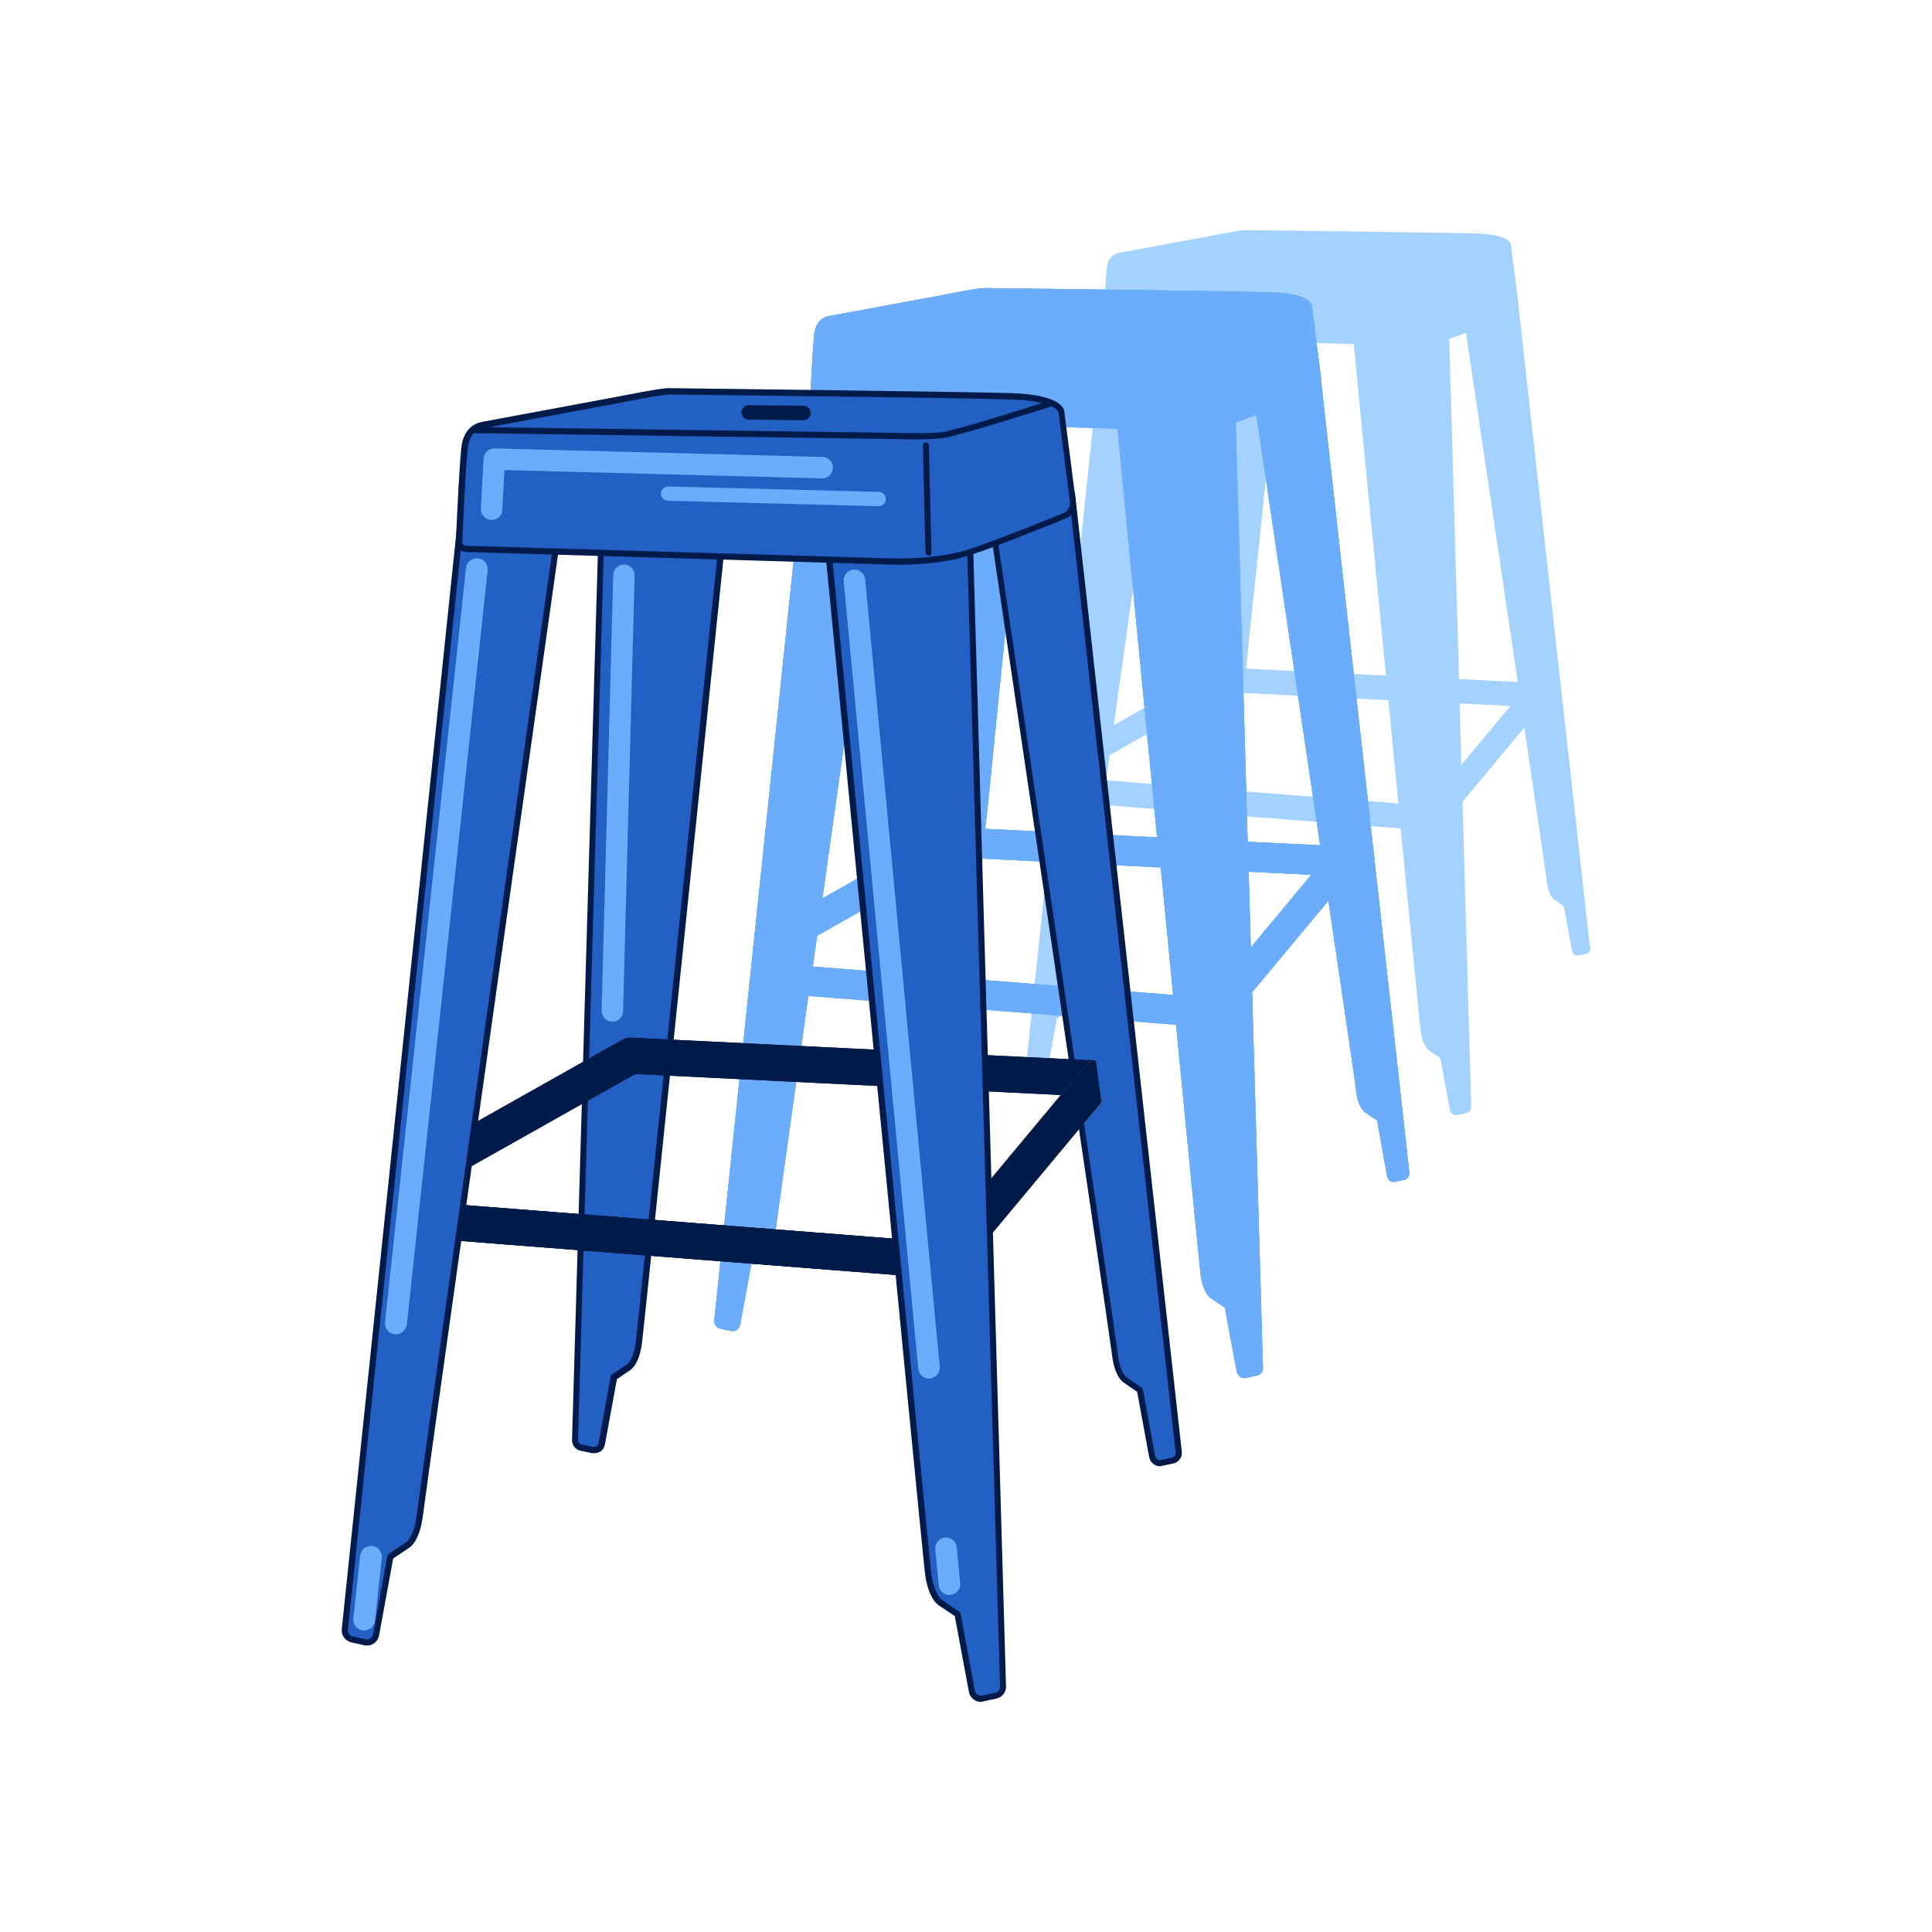 <?xml version="1.0" encoding="utf-8"?>
<!-- Generator: Adobe Illustrator 24.0.1, SVG Export Plug-In . SVG Version: 6.00 Build 0)  -->
<svg version="1.1" xmlns="http://www.w3.org/2000/svg" xmlns:xlink="http://www.w3.org/1999/xlink" x="0px" y="0px"
	 viewBox="0 0 1000 1000" style="enable-background:new 0 0 1000 1000;" xml:space="preserve">
<style type="text/css">
	.st0{fill:#2260C4;}
	.st1{opacity:0.5;}
	.st2{fill:#FFCD00;}
	.st3{fill:#001A49;}
	.st4{fill:#00246F;}
	.st5{fill:#64ABFF;}
	.st6{fill:#F20808;}
	.st7{fill:#00B737;}
	.st8{fill:#FFFFFF;}
	.st9{fill:none;stroke:#00246F;stroke-width:4.44;stroke-linecap:round;stroke-linejoin:round;stroke-miterlimit:10;}
	.st10{fill:#78DD92;}
	.st11{fill:#FF7676;}
	.st12{fill:#E6F1FF;}
	.st13{fill:#80BAFF;}
	.st14{fill:#D69A05;}
	.st15{fill:#FFF1B6;}
	.st16{fill:none;}
	.st17{fill:#50C970;}
	.st18{fill:#9FF4B3;}
	.st19{fill:#CC002C;}
	.st20{fill:#FA002A;}
	.st21{fill:#FF8585;}
	.st22{fill:#A4D2FF;}
	.st23{fill:#6BADFC;}
	.st24{fill:#C67D09;}
	.st25{fill:#D60505;}
	.st26{fill:#A00707;}
	.st27{fill:#840606;}
	.st28{fill:#6B0505;}
</style>
<g id="_x31_">
</g>
<g id="_x32_">
</g>
<g id="_x33__1_">
</g>
<g id="_x34_">
	<g>
		<g>
			<path class="st22" d="M823,490.6l-37-331.9c0-0.3,0-0.7,0-1l-4-31.2c0,0,0-5-17.1-5.6c-17.1-0.6-120.8-1.8-120.8-1.8
				s-3.5,0.3-9.5,1.5c-5.9,1.2-55.5,10.3-55.5,10.3s-5.4,0.5-6.2,8c-0.7,6.4-1.3,20.4-1.7,28.8l-40.2,385.1
				c-0.2,1.6,0.9,3.1,2.5,3.5l4.6,1c1.8,0.4,3.5-0.8,3.9-2.6l5-27.4l5.6-3.8c0,0,2-0.9,3.5-5.4c0.2-0.8,0.5-1.6,0.7-2.6
				c0.2-1,0.4-2,0.5-3.2c0.3-2.7,3.9-28.1,8.9-64.1c0.1-1.1,0.3-2.1,0.4-3.2c0.8-5.4,1.5-11,2.4-16.8c0.3-2.3,0.7-4.7,1-7
				c0.2-1.5,0.4-3.1,0.6-4.6l42.8,3.4l-1.9,66.2c-0.1,1.4,0.8,2.7,2.2,3l3.9,0.8c1.5,0.3,3-0.7,3.3-2.2l4.3-23.3l4.8-3.3
				c0,0,0.2-0.1,0.5-0.3c0.4-0.3,0.9-0.9,1.5-1.9c0.3-0.6,0.7-1.4,1-2.3c0.4-1.3,0.8-2.9,1-5c0.2-1.6,1.4-12.8,3.1-29.8l87.9,6.9
				c5.5,56.3,9.8,100.5,10.2,104c1.1,9.5,4.7,11.1,4.7,11.1l5.6,3.8l2.3,12.3l2.7,14.6c0.2,1.3,1.2,2.2,2.4,2.5
				c0.3,0.1,0.5,0.1,0.8,0.1c0.2,0,0.4,0,0.7-0.1l4.6-1c0.8-0.2,1.5-0.6,1.9-1.2c0.5-0.6,0.7-1.4,0.6-2.2L757,415l32-38.4
				c6.4,43.4,11.3,76.7,11.6,79.5c0.9,8.2,4,9.6,4,9.6l4.8,3.3l4.3,23.3l0,0c0.1,0.6,0.4,1.1,0.8,1.5c0.5,0.5,1.2,0.8,2,0.8
				c0.2,0,0.4,0,0.6-0.1l3.9-0.8c0.9-0.2,1.5-0.8,1.9-1.5c0.1-0.1,0.1-0.3,0.2-0.5C823.1,491.3,823.1,490.9,823,490.6z M613.9,407.2
				l-41.4-3.3c0.6-4.3,1.2-8.6,1.8-13l40.8-23L613.9,407.2z M615.5,353.3l-39,22c2.7-19.2,5.5-38.9,8.2-58.2
				c0.7-5.2,1.5-10.5,2.2-15.6c0.4-2.6,0.7-5.1,1.1-7.7c0.4-2.6,0.7-5.1,1.1-7.6c0.2-1.3,0.4-2.5,0.5-3.8c0.5-3.8,1.1-7.5,1.6-11.1
				c0.2-1.2,0.3-2.4,0.5-3.6c0.5-3.6,1-7.2,1.5-10.7c0.2-1.2,0.3-2.3,0.5-3.5c0.5-3.5,1-6.9,1.4-10.2c0.2-1.1,0.3-2.2,0.5-3.3
				c2.3-16.4,4.4-30.9,6-42.5c0.1-0.8,0.2-1.5,0.3-2.3c1.2-8.6,2.2-15.4,2.8-19.9l15.9,0.5L615.5,353.3z M646.3,333.2
				c0.1-1.1,0.2-2.1,0.3-3.2c0.2-2.2,0.4-4.3,0.7-6.5c0.3-3.2,0.7-6.5,1-9.8c0.2-2.2,0.4-4.3,0.7-6.5c0.2-2.2,0.4-4.3,0.7-6.5
				c0.2-2.2,0.4-4.3,0.7-6.5c0.1-1.1,0.2-2.2,0.3-3.2c0.2-2.2,0.4-4.3,0.7-6.4c4.9-47.3,9.4-90.6,11.1-107.6l38.2,1.1
				c1.9,19.4,9.2,95.1,16.7,171.6l-72.3-3.6C645.4,341.8,645.9,337.5,646.3,333.2z M638.5,409.2c0.1-0.9,0.2-1.9,0.3-2.9
				c0.1-0.8,0.2-1.7,0.3-2.5c0.8-7.6,1.6-15.8,2.5-24.4c0.1-1,0.2-1.9,0.3-2.9c0.6-5.8,1.2-11.7,1.8-17.8l74.9,3.7
				c1.8,18.2,3.5,36.3,5.2,53.5L638.5,409.2z M756.4,395.9l-0.9-31.8l26.3,1.3L756.4,395.9z M755.2,351.5l-5.1-176.1
				c2.4-0.8,5.4-1.9,8.7-3.1c5,33.8,16.9,114.1,26.8,180.7L755.2,351.5z"/>
		</g>
		<g>
			<g>
				<path class="st23" d="M729.5,607.1L683.9,198c0-0.4,0-0.8,0-1.3l-4.9-38.5c0,0,0-6.2-21.1-6.9c-21.1-0.7-148.9-2.2-148.9-2.2
					s-4.4,0.4-11.6,1.8c-7.3,1.5-68.4,12.7-68.4,12.7s-6.7,0.6-7.6,9.8c-0.8,7.9-1.7,25.2-2.1,35.4l-49.6,474.6
					c-0.2,2,1.1,3.9,3.1,4.3l5.6,1.2c2.2,0.5,4.3-1,4.7-3.2l6.2-33.7v0v0l6.9-4.7c0,0,2.5-1.1,4.3-6.7c0.3-0.9,0.6-2,0.8-3.2
					c0.3-1.2,0.5-2.5,0.6-4c0.4-3.3,4.8-34.7,11-79c0.2-1.3,0.4-2.6,0.6-3.9c0.9-6.6,1.9-13.5,2.9-20.7c0.4-2.8,0.8-5.7,1.2-8.6
					c0.3-1.9,0.5-3.8,0.8-5.7l52.8,4.1l-2.4,81.6c-0.2,1.7,1,3.3,2.7,3.7l4.8,1c1.9,0.4,3.7-0.8,4-2.7l5.3-28.8l5.9-4
					c0,0,0.2-0.1,0.6-0.4c0.5-0.4,1.2-1.1,1.9-2.4c0.4-0.8,0.8-1.7,1.2-2.9c0.5-1.6,1-3.6,1.3-6.1c0.2-2,1.7-15.8,3.9-36.7
					l108.3,8.5c6.8,69.4,12.1,123.9,12.6,128.2c1.3,11.7,5.8,13.6,5.8,13.6l6.9,4.7l2.8,15.2l3.4,18c0.3,1.6,1.5,2.7,3,3.1
					c0.3,0.1,0.6,0.1,1,0.1c0.3,0,0.5,0,0.8-0.1l5.6-1.2c1-0.2,1.8-0.8,2.4-1.5c0.6-0.8,0.8-1.7,0.7-2.7l-5.6-194.2l39.5-47.4
					c7.9,53.5,13.9,94.5,14.3,98c1.1,10.1,5,11.8,5,11.8l5.9,4L718,609l0,0c0.1,0.7,0.5,1.3,0.9,1.8c0.6,0.6,1.5,1,2.4,1
					c0.2,0,0.5,0,0.7-0.1l4.8-1c1.1-0.2,1.9-0.9,2.3-1.8c0.1-0.2,0.2-0.4,0.2-0.6C729.5,607.9,729.6,607.5,729.5,607.1z
					 M435.8,393.1c0.9-6.5,1.8-12.9,2.7-19.2c0.4-3.2,0.9-6.3,1.3-9.5c0.4-3.1,0.9-6.3,1.3-9.4c0.2-1.6,0.4-3.1,0.7-4.6
					c0.7-4.6,1.3-9.2,1.9-13.7c0.2-1.5,0.4-3,0.6-4.5c0.6-4.5,1.3-8.9,1.9-13.2c0.2-1.4,0.4-2.9,0.6-4.3c0.6-4.3,1.2-8.5,1.8-12.6
					c0.2-1.4,0.4-2.7,0.6-4.1c2.9-20.2,5.4-38.1,7.4-52.3c0.1-0.9,0.3-1.9,0.4-2.8c1.5-10.6,2.7-19,3.5-24.5l19.6,0.6l-6.4,218.9
					l-48,27.1C429,441.3,432.4,417,435.8,393.1z M511.7,413c0.1-1.3,0.3-2.6,0.4-4c0.3-2.7,0.6-5.3,0.8-8c0.4-4,0.8-8,1.2-12
					c0.3-2.7,0.6-5.4,0.8-8c0.3-2.7,0.6-5.4,0.8-8c0.3-2.7,0.6-5.3,0.8-8c0.1-1.3,0.3-2.7,0.4-4c0.3-2.7,0.5-5.3,0.8-7.9
					c6-58.3,11.5-111.6,13.7-132.6l47,1.4c2.3,23.9,11.4,117.2,20.5,211.5l-89.1-4.4C510.6,423.7,511.2,418.4,511.7,413z
					 M639.6,218.6c2.9-1,6.7-2.3,10.7-3.8c6.2,41.7,20.9,140.6,33,222.7l-37.5-1.8L639.6,218.6z M420.7,500.3
					c0.7-5.3,1.5-10.6,2.3-16l50.2-28.3l-1.4,48.3L420.7,500.3z M502,506.7c0.1-1.2,0.2-2.3,0.4-3.5c0.1-1,0.2-2,0.3-3.1
					c1-9.3,2-19.4,3.1-30.1c0.1-1.2,0.2-2.4,0.4-3.6c0.7-7.1,1.5-14.5,2.3-22l92.3,4.6c2.2,22.5,4.4,44.7,6.4,66L502,506.7z
					 M646.3,451.2l32.4,1.6l-31.3,37.6L646.3,451.2z"/>
			</g>
			<g>
				<path class="st23" d="M729.5,607.1L683.9,198c0-0.4,0-0.8,0-1.3l-4.9-38.5c0,0,0-6.2-21.1-6.9c-21.1-0.7-148.9-2.2-148.9-2.2
					s-4.4,0.4-11.6,1.8c-7.3,1.5-68.4,12.7-68.4,12.7s-6.7,0.6-7.6,9.8c-0.8,7.9-1.7,25.2-2.1,35.4l-49.6,474.6
					c-0.2,2,1.1,3.9,3.1,4.3l5.6,1.2c2.2,0.5,4.3-1,4.7-3.2l6.2-33.7v0v0l6.9-4.7c0,0,2.5-1.1,4.3-6.7c0.3-0.9,0.6-2,0.8-3.2
					c0.3-1.2,0.5-2.5,0.6-4c0.4-3.3,4.8-34.7,11-79c0.2-1.3,0.4-2.6,0.6-3.9c0.9-6.6,1.9-13.5,2.9-20.7c0.4-2.8,0.8-5.7,1.2-8.6
					c0.3-1.9,0.5-3.8,0.8-5.7l52.8,4.1l-2.4,81.6c-0.2,1.7,1,3.3,2.7,3.7l4.8,1c1.9,0.4,3.7-0.8,4-2.7l5.3-28.8l5.9-4
					c0,0,0.2-0.1,0.6-0.4c0.5-0.4,1.2-1.1,1.9-2.4c0.4-0.8,0.8-1.7,1.2-2.9c0.5-1.6,1-3.6,1.3-6.1c0.2-2,1.7-15.8,3.9-36.7
					l108.3,8.5c6.8,69.4,12.1,123.9,12.6,128.2c1.3,11.7,5.8,13.6,5.8,13.6l6.9,4.7l2.8,15.2l3.4,18c0.3,1.6,1.5,2.7,3,3.1
					c0.3,0.1,0.6,0.1,1,0.1c0.3,0,0.5,0,0.8-0.1l5.6-1.2c1-0.2,1.8-0.8,2.4-1.5c0.6-0.8,0.8-1.7,0.7-2.7l-5.6-194.2l39.5-47.4
					c7.9,53.5,13.9,94.5,14.3,98c1.1,10.1,5,11.8,5,11.8l5.9,4L718,609l0,0c0.1,0.7,0.5,1.3,0.9,1.8c0.6,0.6,1.5,1,2.4,1
					c0.2,0,0.5,0,0.7-0.1l4.8-1c1.1-0.2,1.9-0.9,2.3-1.8c0.1-0.2,0.2-0.4,0.2-0.6C729.5,607.9,729.6,607.5,729.5,607.1z
					 M435.8,393.1c0.9-6.5,1.8-12.9,2.7-19.2c0.4-3.2,0.9-6.3,1.3-9.5c0.4-3.1,0.9-6.3,1.3-9.4c0.2-1.6,0.4-3.1,0.7-4.6
					c0.7-4.6,1.3-9.2,1.9-13.7c0.2-1.5,0.4-3,0.6-4.5c0.6-4.5,1.3-8.9,1.9-13.2c0.2-1.4,0.4-2.9,0.6-4.3c0.6-4.3,1.2-8.5,1.8-12.6
					c0.2-1.4,0.4-2.7,0.6-4.1c2.9-20.2,5.4-38.1,7.4-52.3c0.1-0.9,0.3-1.9,0.4-2.8c1.5-10.6,2.7-19,3.5-24.5l19.6,0.6l-6.4,218.9
					l-48,27.1C429,441.3,432.4,417,435.8,393.1z M511.7,413c0.1-1.3,0.3-2.6,0.4-4c0.3-2.7,0.6-5.3,0.8-8c0.4-4,0.8-8,1.2-12
					c0.3-2.7,0.6-5.4,0.8-8c0.3-2.7,0.6-5.4,0.8-8c0.3-2.7,0.6-5.3,0.8-8c0.1-1.3,0.3-2.7,0.4-4c0.3-2.7,0.5-5.3,0.8-7.9
					c6-58.3,11.5-111.6,13.7-132.6l47,1.4c2.3,23.9,11.4,117.2,20.5,211.5l-89.1-4.4C510.6,423.7,511.2,418.4,511.7,413z
					 M639.6,218.6c2.9-1,6.7-2.3,10.7-3.8c6.2,41.7,20.9,140.6,33,222.7l-37.5-1.8L639.6,218.6z M420.7,500.3
					c0.7-5.3,1.5-10.6,2.3-16l50.2-28.3l-1.4,48.3L420.7,500.3z M502,506.7c0.1-1.2,0.2-2.3,0.4-3.5c0.1-1,0.2-2,0.3-3.1
					c1-9.3,2-19.4,3.1-30.1c0.1-1.2,0.2-2.4,0.4-3.6c0.7-7.1,1.5-14.5,2.3-22l92.3,4.6c2.2,22.5,4.4,44.7,6.4,66L502,506.7z
					 M646.3,451.2l32.4,1.6l-31.3,37.6L646.3,451.2z"/>
			</g>
			<g>
				<path class="st23" d="M729.5,607.1L683.9,198c0-0.4,0-0.8,0-1.3l-4.9-38.5c0,0,0-6.2-21.1-6.9c-21.1-0.7-148.9-2.2-148.9-2.2
					s-4.4,0.4-11.6,1.8c-7.3,1.5-68.4,12.7-68.4,12.7s-6.7,0.6-7.6,9.8c-0.8,7.9-1.7,25.2-2.1,35.4l-49.6,474.6
					c-0.2,2,1.1,3.9,3.1,4.3l5.6,1.2c2.2,0.5,4.3-1,4.7-3.2l6.2-33.7v0v0l6.9-4.7c0,0,2.5-1.1,4.3-6.7c0.3-0.9,0.6-2,0.8-3.2
					c0.3-1.2,0.5-2.5,0.6-4c0.4-3.3,4.8-34.7,11-79c0.2-1.3,0.4-2.6,0.6-3.9c0.9-6.6,1.9-13.5,2.9-20.7c0.4-2.8,0.8-5.7,1.2-8.6
					c0.3-1.9,0.5-3.8,0.8-5.7l52.8,4.1l-2.4,81.6c-0.2,1.7,1,3.3,2.7,3.7l4.8,1c1.9,0.4,3.7-0.8,4-2.7l5.3-28.8l5.9-4
					c0,0,0.2-0.1,0.6-0.4c0.5-0.4,1.2-1.1,1.9-2.4c0.4-0.8,0.8-1.7,1.2-2.9c0.5-1.6,1-3.6,1.3-6.1c0.2-2,1.7-15.8,3.9-36.7
					l108.3,8.5c6.8,69.4,12.1,123.9,12.6,128.2c1.3,11.7,5.8,13.6,5.8,13.6l6.9,4.7l2.8,15.2l3.4,18c0.3,1.6,1.5,2.7,3,3.1
					c0.3,0.1,0.6,0.1,1,0.1c0.3,0,0.5,0,0.8-0.1l5.6-1.2c1-0.2,1.8-0.8,2.4-1.5c0.6-0.8,0.8-1.7,0.7-2.7l-5.6-194.2l39.5-47.4
					c7.9,53.5,13.9,94.5,14.3,98c1.1,10.1,5,11.8,5,11.8l5.9,4L718,609l0,0c0.1,0.7,0.5,1.3,0.9,1.8c0.6,0.6,1.5,1,2.4,1
					c0.2,0,0.5,0,0.7-0.1l4.8-1c1.1-0.2,1.9-0.9,2.3-1.8c0.1-0.2,0.2-0.4,0.2-0.6C729.5,607.9,729.6,607.5,729.5,607.1z
					 M435.8,393.1c0.9-6.5,1.8-12.9,2.7-19.2c0.4-3.2,0.9-6.3,1.3-9.5c0.4-3.1,0.9-6.3,1.3-9.4c0.2-1.6,0.4-3.1,0.7-4.6
					c0.7-4.6,1.3-9.2,1.9-13.7c0.2-1.5,0.4-3,0.6-4.5c0.6-4.5,1.3-8.9,1.9-13.2c0.2-1.4,0.4-2.9,0.6-4.3c0.6-4.3,1.2-8.5,1.8-12.6
					c0.2-1.4,0.4-2.7,0.6-4.1c2.9-20.2,5.4-38.1,7.4-52.3c0.1-0.9,0.3-1.9,0.4-2.8c1.5-10.6,2.7-19,3.5-24.5l19.6,0.6l-6.4,218.9
					l-48,27.1C429,441.3,432.4,417,435.8,393.1z M511.7,413c0.1-1.3,0.3-2.6,0.4-4c0.3-2.7,0.6-5.3,0.8-8c0.4-4,0.8-8,1.2-12
					c0.3-2.7,0.6-5.4,0.8-8c0.3-2.7,0.6-5.4,0.8-8c0.3-2.7,0.6-5.3,0.8-8c0.1-1.3,0.3-2.7,0.4-4c0.3-2.7,0.5-5.3,0.8-7.9
					c6-58.3,11.5-111.6,13.7-132.6l47,1.4c2.3,23.9,11.4,117.2,20.5,211.5l-89.1-4.4C510.6,423.7,511.2,418.4,511.7,413z
					 M639.6,218.6c2.9-1,6.7-2.3,10.7-3.8c6.2,41.7,20.9,140.6,33,222.7l-37.5-1.8L639.6,218.6z M420.7,500.3
					c0.7-5.3,1.5-10.6,2.3-16l50.2-28.3l-1.4,48.3L420.7,500.3z M502,506.7c0.1-1.2,0.2-2.3,0.4-3.5c0.1-1,0.2-2,0.3-3.1
					c1-9.3,2-19.4,3.1-30.1c0.1-1.2,0.2-2.4,0.4-3.6c0.7-7.1,1.5-14.5,2.3-22l92.3,4.6c2.2,22.5,4.4,44.7,6.4,66L502,506.7z
					 M646.3,451.2l32.4,1.6l-31.3,37.6L646.3,451.2z"/>
			</g>
		</g>
		<g>
			<path class="st0" d="M311.4,271.4l-13.8,473.5c-0.2,2.1,1.2,4,3.2,4.4l5.7,1.2c2.2,0.5,4.4-1,4.9-3.2l6.3-34.5l7.1-4.8
				c0,0,4.6-2,6-14.1c1.5-12.6,43.3-417.1,43.3-417.1L311.4,271.4z"/>
		</g>
		<g class="st1">
			<path class="st0" d="M330.7,693.8c1.5-12.6,43.3-417.1,43.3-417.1l-33.9-2.9l-22.4,438.9l7.1-4.8
				C324.7,708,329.3,705.9,330.7,693.8z"/>
		</g>
		<g>
			<path class="st3" d="M307.4,752.2c-0.4,0-0.8,0-1.2-0.1l-5.7-1.2c-2.8-0.6-4.7-3.2-4.4-6.1l13.8-473.4c0-0.4,0.2-0.8,0.5-1.1
				c0.3-0.3,0.8-0.4,1.2-0.4l62.6,5.4c0.4,0,0.8,0.2,1.1,0.6c0.3,0.3,0.4,0.8,0.4,1.2c-0.4,4-41.8,404.6-43.3,417.1
				c-1.3,11.8-5.7,14.8-6.7,15.3l-6.4,4.4l-6.2,33.8c-0.3,1.5-1.1,2.8-2.4,3.7C309.6,751.9,308.5,752.2,307.4,752.2z M312.9,273.1
				l-13.7,471.8c-0.1,1.4,0.7,2.5,1.9,2.8l5.7,1.2c0.7,0.1,1.3,0,1.9-0.4c0.6-0.4,0.9-0.9,1.1-1.6l6.3-34.5c0.1-0.4,0.3-0.8,0.7-1
				l7.1-4.8c0.1-0.1,0.2-0.1,0.3-0.1c0,0,3.8-2.1,5-12.9c1.4-12.1,40.2-387.6,43.1-415.5L312.9,273.1z"/>
		</g>
		<g>
			<path class="st0" d="M554.8,255.4l55.3,496.2c0.2,2.1-1.2,4-3.2,4.4l-5.7,1.2c-2.2,0.5-4.4-1-4.9-3.2l-6.3-34.5l-7.1-4.8
				c0,0-4.6-2-6-14.1c-1.5-12.6-65.4-443.4-65.4-443.4L554.8,255.4z"/>
		</g>
		<g>
			<g>
				<path class="st3" d="M213.9,619.1c-3.3,0-6.4-1.7-8.1-4.7c-2.5-4.5-0.9-10.2,3.5-12.7l112.6-63.4c1.5-0.9,3.3-1.3,5-1.2
					L568.8,549c5.1,0.3,9.1,4.6,8.9,9.8c-0.3,5.1-4.6,9.1-9.8,8.9l-239.1-11.8l-110.3,62.1C217,618.7,215.5,619.1,213.9,619.1z"/>
			</g>
		</g>
		<g>
			<g>
				<path class="st3" d="M213.9,619.1c-3.3,0-6.4-1.7-8.1-4.7c-2.5-4.5-0.9-10.2,3.5-12.7l112.6-63.4c1.5-0.9,3.3-1.3,5-1.2
					L568.8,549c5.1,0.3,9.1,4.6,8.9,9.8c-0.3,5.1-4.6,9.1-9.8,8.9l-239.1-11.8l-110.3,62.1C217,618.7,215.5,619.1,213.9,619.1z"/>
			</g>
		</g>
		<g>
			<g>
				<path class="st3" d="M489.7,661.9c-0.2,0-0.5,0-0.7,0l-267.1-20.9c-5.1-0.4-9-4.9-8.6-10c0.4-5.1,4.9-9,10-8.6l267.1,20.9
					c5.1,0.4,9,4.9,8.6,10C498.6,658.2,494.6,661.9,489.7,661.9z"/>
			</g>
		</g>
		<g>
			<g>
				<path class="st3" d="M489.7,661.9c-0.2,0-0.5,0-0.7,0l-267.1-20.9c-5.1-0.4-9-4.9-8.6-10c0.4-5.1,4.9-9,10-8.6l267.1,20.9
					c5.1,0.4,9,4.9,8.6,10C498.6,658.2,494.6,661.9,489.7,661.9z"/>
			</g>
		</g>
		<g>
			<g>
				<path class="st3" d="M489.7,661.9c-0.2,0-0.5,0-0.7,0l-267.1-20.9c-5.1-0.4-9-4.9-8.6-10c0.4-5.1,4.9-9,10-8.6l267.1,20.9
					c5.1,0.4,9,4.9,8.6,10C498.6,658.2,494.6,661.9,489.7,661.9z"/>
			</g>
		</g>
		<g>
			<g>
				<path class="st24" d="M489.7,661.9c-2.1,0-4.2-0.7-6-2.2c-4-3.3-4.5-9.2-1.2-13.1l78.6-94.3c3.3-4,9.2-4.5,13.1-1.2
					c4,3.3,4.5,9.2,1.2,13.1l-78.6,94.3C495.1,660.7,492.4,661.9,489.7,661.9z"/>
			</g>
		</g>
		<g>
			<g>
				<path class="st3" d="M489.7,661.9c-2.1,0-4.2-0.7-6-2.2c-4-3.3-4.5-9.2-1.2-13.1l78.6-94.3c3.3-4,9.2-4.5,13.1-1.2
					c4,3.3,4.5,9.2,1.2,13.1l-78.6,94.3C495.1,660.7,492.4,661.9,489.7,661.9z"/>
			</g>
		</g>
		<g>
			<path class="st0" d="M502,276.5l17.2,596.2c0.3,2.4-1.4,4.6-3.7,5.1l-6.7,1.4c-2.6,0.6-5.2-1.1-5.7-3.7l-7.4-39.9l-8.3-5.6
				c0,0-5.4-2.3-7-16.3c-1.7-14.6-51.8-531-51.8-531L502,276.5z"/>
		</g>
		<g class="st1">
			<path class="st0" d="M508.7,879.2l6.7-1.4c2.4-0.5,4-2.7,3.7-5.1L502,276.5l-28.6,2.4l22.3,556.7l7.4,39.9
				C503.5,878.1,506.1,879.8,508.7,879.2z"/>
		</g>
		<g>
			<path class="st3" d="M507.7,880.9c-1.2,0-2.5-0.4-3.5-1.1c-1.4-1-2.4-2.4-2.7-4.1l-7.3-39.2l-7.7-5.2c-1.1-0.6-6.2-3.9-7.8-17.5
				c-1.7-14.5-51.3-525.8-51.8-531c0-0.4,0.1-0.8,0.4-1.2c0.3-0.3,0.7-0.5,1.1-0.6l73.4-6.2c0.4,0,0.9,0.1,1.2,0.4
				c0.3,0.3,0.5,0.7,0.5,1.1l17.2,596.2c0.3,3.1-1.8,6-5,6.7l-6.7,1.4C508.6,880.8,508.1,880.9,507.7,880.9z M430.3,284.1
				c3.1,31.8,50,515.3,51.6,529.3c1.5,12.6,6,15.1,6.1,15.1c0.1,0,0.2,0.1,0.2,0.1l8.3,5.6c0.4,0.2,0.6,0.6,0.7,1l7.4,39.9
				c0.2,0.8,0.6,1.5,1.3,2c0.7,0.5,1.6,0.7,2.5,0.5l6.7-1.4c1.6-0.3,2.7-1.8,2.5-3.4l-17.2-594.7L430.3,284.1z"/>
		</g>
		<g>
			<g>
				<path class="st0" d="M601.1,757.2l5.7-1.2c2-0.4,3.4-2.3,3.2-4.4l-55.3-496.2l-26,6.9l62.4,463l5.1,28.7
					C596.7,756.2,598.9,757.7,601.1,757.2z"/>
			</g>
			<g>
				<path class="st0" d="M601.1,757.2l5.7-1.2c2-0.4,3.4-2.3,3.2-4.4l-55.3-496.2l-26,6.9l62.4,463l5.1,28.7
					C596.7,756.2,598.9,757.7,601.1,757.2z"/>
			</g>
			<g>
				<path class="st0" d="M601.1,757.2l5.7-1.2c2-0.4,3.4-2.3,3.2-4.4l-55.3-496.2l-26,6.9l62.4,463l5.1,28.7
					C596.7,756.2,598.9,757.7,601.1,757.2z"/>
			</g>
		</g>
		<g class="st1">
			<g>
				<path class="st0" d="M601.1,757.2l5.7-1.2c2-0.4,3.4-2.3,3.2-4.4l-55.3-496.2l-26,6.9l62.4,463l5.1,28.7
					C596.7,756.2,598.9,757.7,601.1,757.2z"/>
			</g>
			<g>
				<path class="st0" d="M601.1,757.2l5.7-1.2c2-0.4,3.4-2.3,3.2-4.4l-55.3-496.2l-26,6.9l62.4,463l5.1,28.7
					C596.7,756.2,598.9,757.7,601.1,757.2z"/>
			</g>
			<g>
				<path class="st0" d="M601.1,757.2l5.7-1.2c2-0.4,3.4-2.3,3.2-4.4l-55.3-496.2l-26,6.9l62.4,463l5.1,28.7
					C596.7,756.2,598.9,757.7,601.1,757.2z"/>
			</g>
		</g>
		<g>
			<path class="st0" d="M238,274.2l-59.4,569.3c-0.3,2.4,1.4,4.6,3.7,5.2l6.7,1.5c2.6,0.6,5.2-1.2,5.7-3.8l7.4-40.5l8.3-5.7
				c0,0,5.4-2.4,7-16.6c1.7-14.8,71.3-507.3,71.3-507.3L238,274.2z"/>
		</g>
		<g class="st1">
			<path class="st0" d="M217.4,783.5c1.7-14.8,71.3-507.3,71.3-507.3l-27.4-1.1l-59.2,530.7l8.3-5.7
				C210.4,800.1,215.8,797.7,217.4,783.5z"/>
		</g>
		<g>
			<path class="st3" d="M190,851.7c-0.5,0-0.9,0-1.4-0.1l-6.7-1.5c-3.2-0.7-5.3-3.6-5-6.9L236.4,274c0.1-0.8,0.8-1.5,1.6-1.4
				l50.7,2.1c0.4,0,0.9,0.2,1.2,0.6c0.3,0.3,0.4,0.8,0.4,1.2c-0.7,4.9-69.6,492.6-71.3,507.2c-1.6,13.8-6.6,17.2-7.8,17.8l-7.7,5.2
				l-7.3,39.8c-0.3,1.7-1.3,3.2-2.7,4.1C192.5,851.4,191.3,851.7,190,851.7z M239.4,275.8l-59.3,567.8c-0.2,1.6,0.9,3.1,2.5,3.4
				l6.7,1.5c0.8,0.2,1.7,0,2.4-0.5s1.2-1.2,1.4-2.1l7.4-40.5c0.1-0.4,0.3-0.8,0.7-1l8.3-5.7c0.1-0.1,0.2-0.1,0.3-0.1
				c0,0,4.6-2.5,6-15.3c1.7-14.3,66.6-473.4,71.1-505.6L239.4,275.8z"/>
		</g>
		<g>
			<path class="st3" d="M600.3,758.9c-1.1,0-2.2-0.3-3.1-1c-1.3-0.9-2.1-2.2-2.4-3.7l-6.2-33.8l-6.4-4.4c-1-0.5-5.4-3.5-6.7-15.3
				c-1.5-12.5-64.8-439-65.4-443.3c-0.1-0.4,0.1-0.9,0.3-1.2c0.3-0.3,0.7-0.6,1.2-0.6l43.2-1.8c0.8,0,1.5,0.6,1.6,1.4l55.3,496.2
				c0.3,2.9-1.6,5.5-4.4,6.1l-5.7,1.2C601.1,758.9,600.7,758.9,600.3,758.9z M513.3,258.7c4.5,30,63.8,429.6,65.2,441.7
				c1.2,10.8,5,12.9,5.1,12.9c0.1,0,0.2,0.1,0.2,0.1l7.1,4.8c0.3,0.2,0.6,0.6,0.7,1l6.3,34.5c0.1,0.7,0.5,1.2,1.1,1.6
				c0.6,0.4,1.2,0.5,1.9,0.4l5.7-1.2c1.2-0.3,2.1-1.4,1.9-2.7L553.4,257L513.3,258.7z"/>
		</g>
		<g>
			<g>
				<path class="st0" d="M237.7,280.4c-0.1,2,1.5,3.7,3.5,3.8l222.3,6.6c0,0,22.3,0.4,38.4-4.8c12.5-4.1,38.2-14.5,49.1-18.9
					c3-1.2,4.7-4.3,4.3-7.4l-5.9-46.1c0,0,0-7.4-25.3-8.3c-25.3-0.9-178.5-2.6-178.5-2.6s-5.2,0.4-14,2.2
					c-8.7,1.7-82.1,15.3-82.1,15.3s-8,0.7-9.2,11.8C239.3,243.1,238.2,270.5,237.7,280.4z"/>
			</g>
			<g>
				<path class="st3" d="M465,292.3c-0.8,0-1.4,0-1.5,0l-222.4-6.6c-1.4,0-2.7-0.6-3.7-1.7c-1-1-1.4-2.4-1.4-3.8c0,0,0,0,0,0
					l0.1-2.9c0.5-11.5,1.6-35.3,2.7-45.7c1.2-11.4,9.4-13,10.5-13.2c1.6-0.3,73.4-13.6,82-15.3c8.7-1.7,13.9-2.2,14.1-2.2
					c0.1,0,0.1,0,0.2,0c1.5,0,153.5,1.8,178.5,2.6c24.9,0.9,26.8,8,26.8,9.8l5.9,46c0.5,3.9-1.7,7.6-5.3,9.1
					c-10.6,4.3-36.6,14.8-49.2,18.9C488.5,292,470.3,292.3,465,292.3z M239.3,280.4c0,0.5,0.2,1.1,0.5,1.5c0.4,0.4,0.9,0.6,1.4,0.6
					l222.3,6.6c0.2,0,22.2,0.4,37.9-4.7c12.5-4.1,38.4-14.5,49-18.8c2.3-0.9,3.7-3.3,3.4-5.8l-5.9-46.1c0-0.1,0-0.1,0-0.2
					c-0.2-1.6-4.9-6.1-23.8-6.7c-24.8-0.9-174.2-2.6-178.4-2.6c-0.7,0.1-5.7,0.6-13.7,2.2c-8.6,1.7-81.3,15.1-82.1,15.3
					c0,0-0.1,0-0.1,0c-0.3,0-6.7,0.8-7.7,10.4c-1.1,10.3-2.2,34.1-2.7,45.5L239.3,280.4z"/>
			</g>
		</g>
		<g>
			<path class="st3" d="M474.5,227.4c-4.1,0-7.3-0.1-7.5-0.1l-222.1-3.1c-0.9,0-1.6-0.7-1.6-1.6c0-0.9,0.7-1.6,1.6-1.6c0,0,0,0,0,0
				l222.2,3.1c0.2,0,13.1,0.4,20.3-0.4c7.2-0.8,54.7-15.9,55.1-16.1c0.8-0.3,1.7,0.2,2,1c0.3,0.8-0.2,1.7-1,2
				c-2,0.6-48.2,15.3-55.7,16.2C483.9,227.3,478.8,227.4,474.5,227.4z"/>
		</g>
		<g>
			<path class="st3" d="M480.6,287.5c-0.9,0-1.6-0.7-1.6-1.5l-1.3-55.4c0-0.9,0.7-1.6,1.5-1.6c0.9,0,1.6,0.7,1.6,1.5l1.3,55.4
				C482.2,286.8,481.5,287.5,480.6,287.5C480.6,287.5,480.6,287.5,480.6,287.5z"/>
		</g>
		<g>
			<path class="st3" d="M415.9,217.5C415.9,217.5,415.9,217.5,415.9,217.5l-28.4-0.3c-2.1,0-3.7-1.7-3.7-3.8c0-2,1.7-3.7,3.7-3.7
				c0,0,0,0,0,0l28.4,0.3c2.1,0,3.7,1.7,3.7,3.8C419.6,215.8,417.9,217.5,415.9,217.5z"/>
		</g>
		<g>
			<path class="st23" d="M254.5,269.1c-0.1,0-0.2,0-0.3,0c-3.1-0.2-5.5-2.8-5.3-5.9l1.4-25.8c0.2-3,2.8-5.3,5.7-5.3l169.7,4.4
				c3.1,0.1,5.5,2.6,5.4,5.7c-0.1,3.1-2.6,5.5-5.7,5.4l-164.3-4.3l-1.1,20.3C260,266.8,257.5,269.1,254.5,269.1z"/>
		</g>
		<g>
			<path class="st23" d="M491.5,825.6c-2.9,0-5.3-2.2-5.6-5.1l-1.8-18.6c-0.3-3.1,2-5.8,5-6.1c3.1-0.3,5.8,2,6.1,5l1.8,18.6
				c0.3,3.1-2,5.8-5,6.1C491.8,825.6,491.6,825.6,491.5,825.6z"/>
		</g>
		<g>
			<path class="st23" d="M480.9,713.6c-2.9,0-5.3-2.2-5.6-5.1l-38.6-407.6c-0.3-3.1,2-5.8,5-6.1c3.1-0.3,5.8,2,6.1,5l38.6,407.6
				c0.3,3.1-2,5.8-5,6.1C481.2,713.6,481,713.6,480.9,713.6z"/>
		</g>
		<g>
			<path class="st23" d="M188.5,843.9c-0.2,0-0.4,0-0.6,0c-3.1-0.3-5.3-3.1-5-6.2l3.5-32.5c0.3-3.1,3.1-5.3,6.2-5
				c3.1,0.3,5.3,3.1,5,6.2l-3.5,32.5C193.8,841.8,191.3,843.9,188.5,843.9z"/>
		</g>
		<g>
			<path class="st23" d="M204.9,690.6c-0.2,0-0.4,0-0.6,0c-3.1-0.3-5.3-3.1-5-6.2L241.2,294c0.3-3.1,3.1-5.3,6.2-5
				c3.1,0.3,5.3,3.1,5,6.2l-41.8,390.4C210.2,688.4,207.7,690.6,204.9,690.6z"/>
		</g>
		<g>
			<path class="st23" d="M317,528.8c-0.1,0-0.1,0-0.2,0c-3.1-0.1-5.5-2.7-5.4-5.7l6-225.5c0.1-3.1,2.6-5.5,5.7-5.4
				c3.1,0.1,5.5,2.7,5.4,5.7l-6,225.5C322.5,526.4,320,528.8,317,528.8z"/>
		</g>
		<g>
			<path class="st23" d="M454.8,262C454.8,262,454.7,262,454.8,262l-109.1-2.8c-2.1-0.1-3.7-1.8-3.6-3.8c0.1-2,1.7-3.6,3.7-3.6
				c0,0,0.1,0,0.1,0l109,2.8c2.1,0.1,3.7,1.8,3.6,3.8C458.5,260.4,456.8,262,454.8,262z"/>
		</g>
	</g>
</g>
<g id="_x35_">
</g>
</svg>
